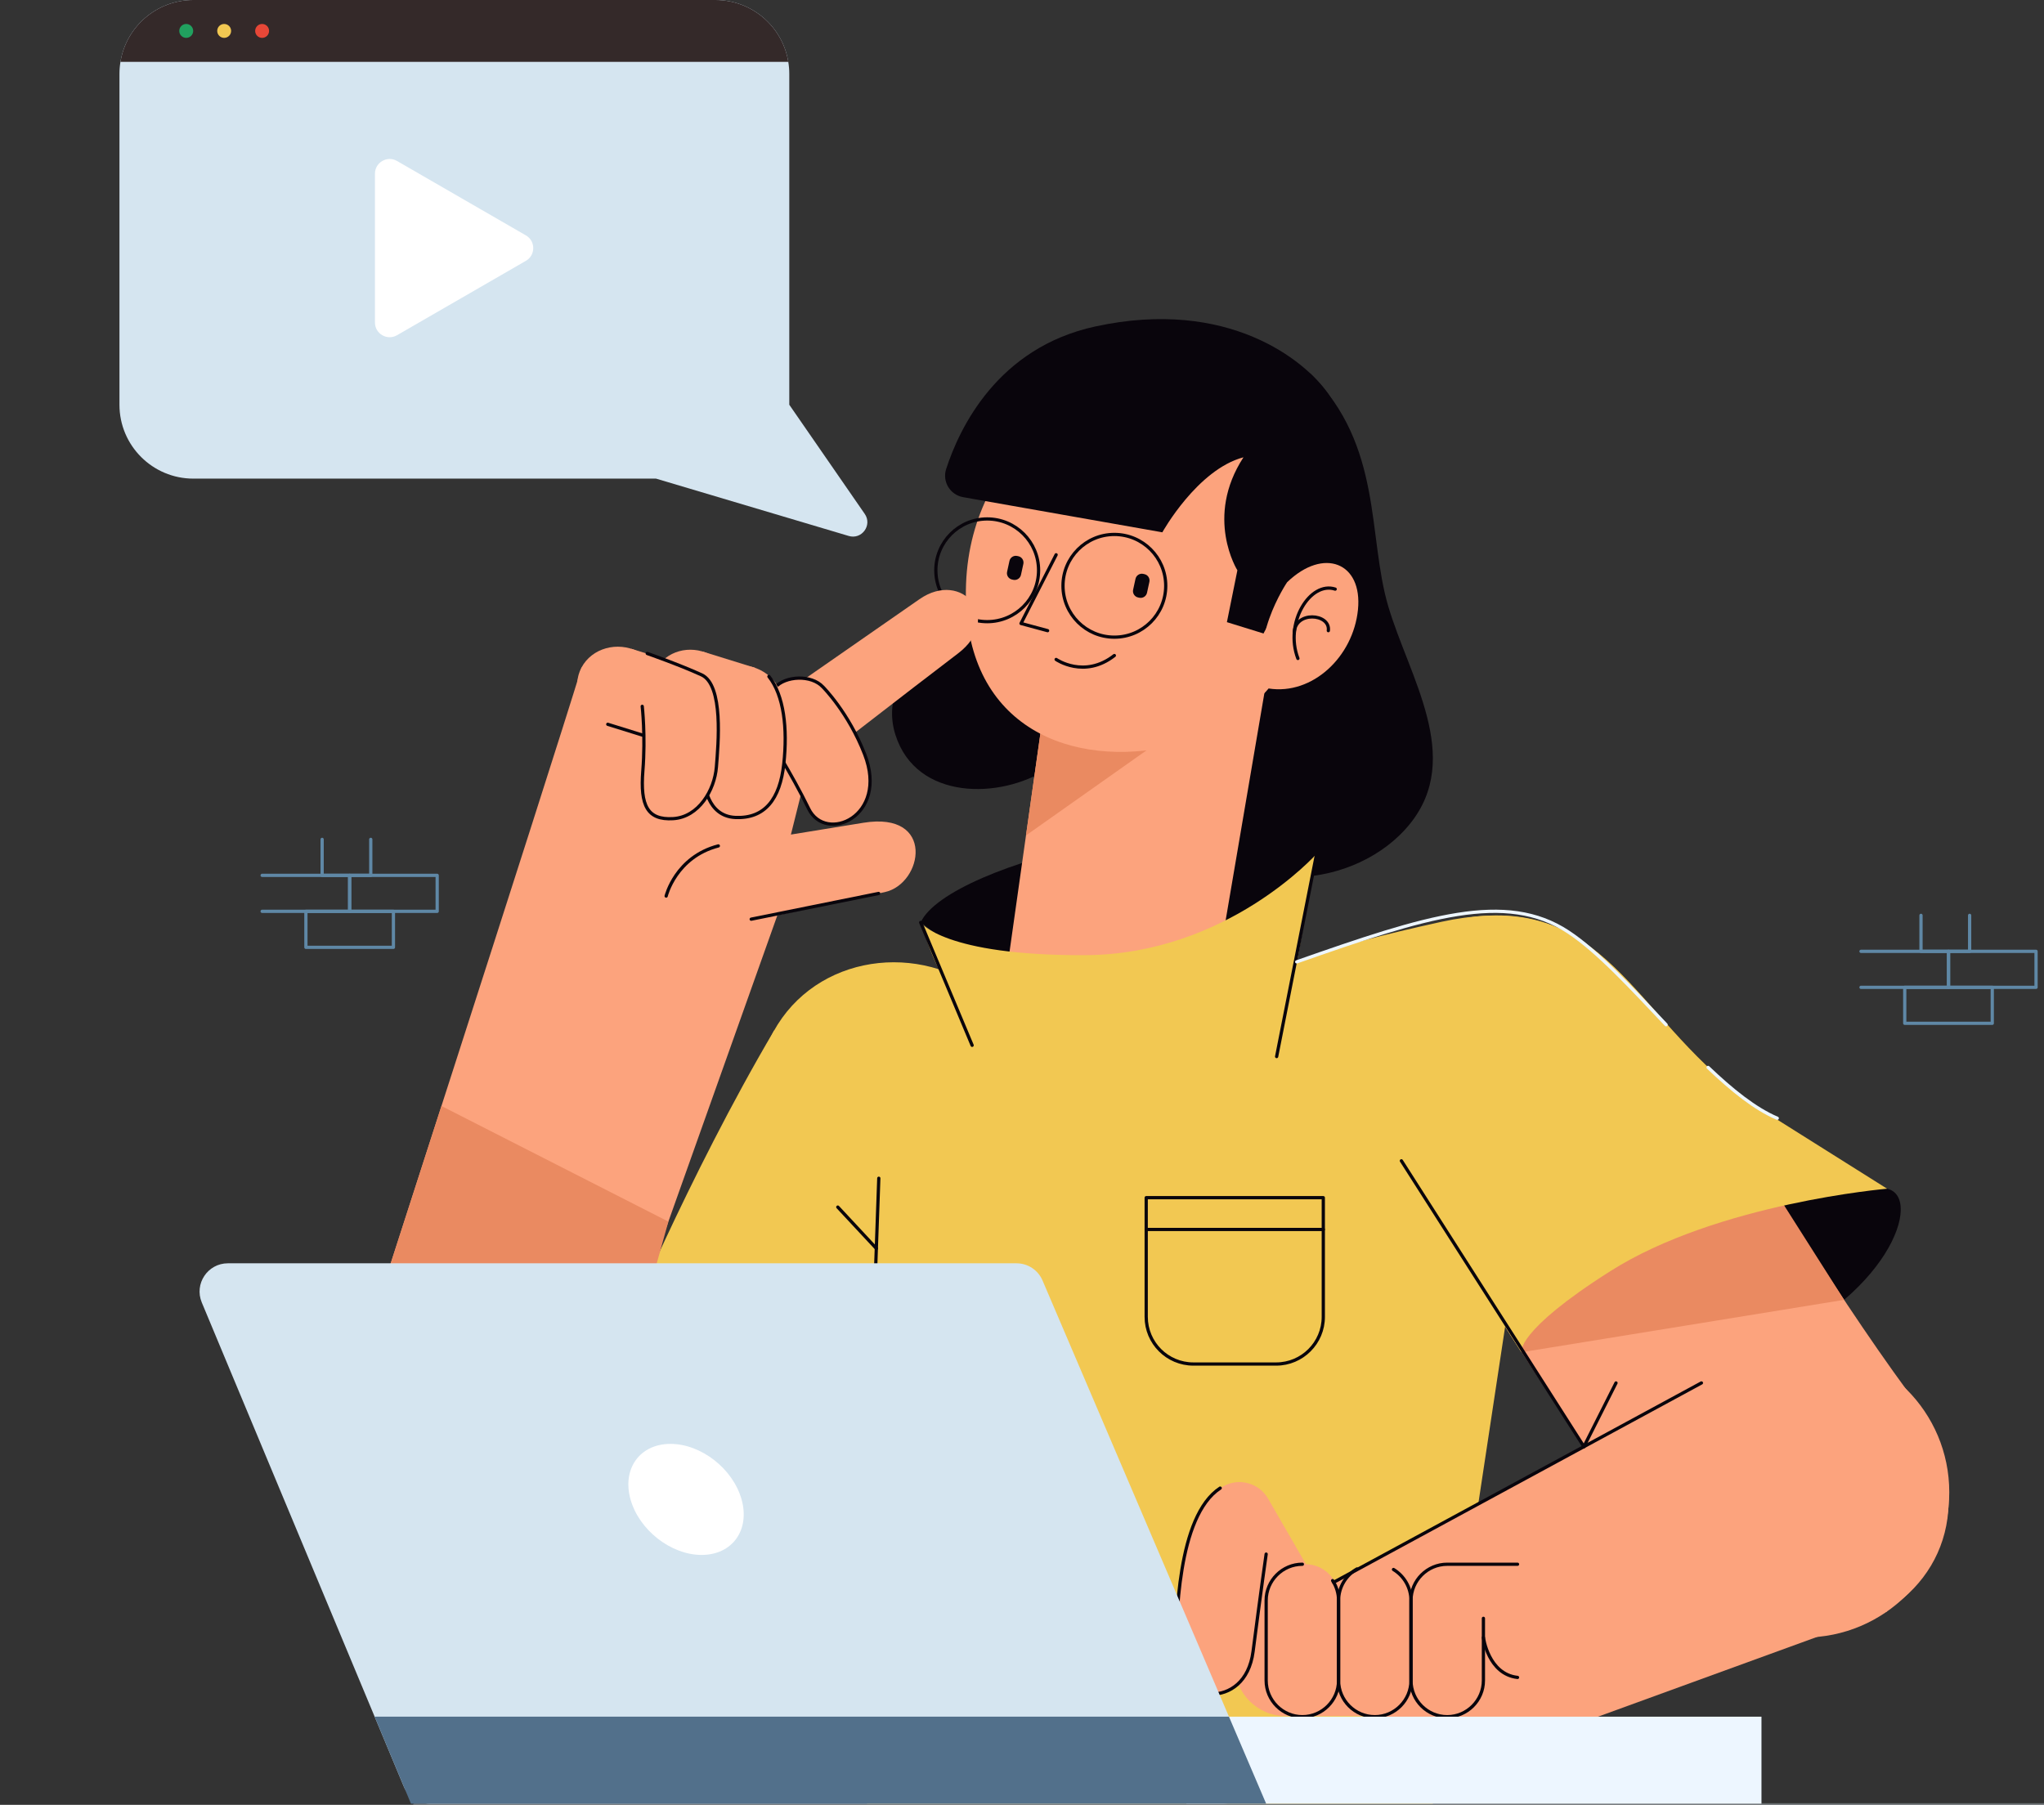 <svg width="616" height="544" viewBox="0 0 616 544" fill="none" xmlns="http://www.w3.org/2000/svg">
<rect x="0" y="0" width="616" height="544" fill="#333333" stroke="none"/>
<g clip-path="url(#clip0_1_574)">
<path d="M656 544L125 544" stroke="#E5F4FF" stroke-opacity="0.3" stroke-width="0.98" stroke-miterlimit="10" stroke-linecap="round" stroke-linejoin="round"/>
<path d="M105.378 263.844H131.754V274.69H105.378V263.844Z" stroke="#5F88A6" stroke-width="0.98" stroke-miterlimit="10" stroke-linecap="round" stroke-linejoin="round"/>
<path d="M79 263.844H105.378V274.69H79" stroke="#5F88A6" stroke-width="0.98" stroke-miterlimit="10" stroke-linecap="round" stroke-linejoin="round"/>
<path d="M92.19 274.69H118.566V285.536H92.19V274.69Z" stroke="#5F88A6" stroke-width="0.98" stroke-miterlimit="10" stroke-linecap="round" stroke-linejoin="round"/>
<path d="M111.738 253V263.846H97.082V253" stroke="#5F88A6" stroke-width="0.98" stroke-miterlimit="10" stroke-linecap="round" stroke-linejoin="round"/>
<path d="M587.228 286.747H613.604V297.592H587.228V286.747Z" stroke="#5F88A6" stroke-width="0.98" stroke-miterlimit="10" stroke-linecap="round" stroke-linejoin="round"/>
<path d="M560.848 286.748H587.226V297.594H560.848" stroke="#5F88A6" stroke-width="0.98" stroke-miterlimit="10" stroke-linecap="round" stroke-linejoin="round"/>
<path d="M574.032 297.592H600.41V308.438H574.032V297.592Z" stroke="#5F88A6" stroke-width="0.98" stroke-miterlimit="10" stroke-linecap="round" stroke-linejoin="round"/>
<path d="M593.587 275.902V286.748H578.931V275.902" stroke="#5F88A6" stroke-width="0.98" stroke-miterlimit="10" stroke-linecap="round" stroke-linejoin="round"/>
<path d="M277.466 278.038C285.616 259.833 372.58 239.323 396.801 257.334L387.105 283.23L299.552 294.537L277.466 278.038Z" fill="#09050C"/>
<path d="M394.952 112.621C416.816 134.417 412.082 161.498 418.394 182.795C424.703 204.092 441.006 228.28 424.966 248.262C408.928 268.243 372.382 271.136 361.603 248.262C350.823 225.388 329.788 222.495 315.721 231.697C301.656 240.901 276.151 241.426 269.842 221.444C263.531 201.462 288.509 184.372 304.548 185.423C320.585 186.474 334.175 95.032 394.952 112.621Z" fill="#09050C"/>
<path d="M314.275 215.924L303.495 292.171L367.123 290.594L381.583 205.772L314.275 215.924Z" fill="#FCA37D"/>
<path d="M309.203 251.81L360.879 215.33L314.277 215.923L309.203 251.81Z" fill="#EA8A61"/>
<path d="M361.864 119.166C329.379 109.672 292.715 134.679 291.139 175.957C289.561 217.236 320.06 231.172 350.821 225.386C381.583 219.604 399.989 190.945 396.342 160.343C393.665 137.864 378.954 124.161 361.864 119.166Z" fill="#FCA37D"/>
<path d="M290.26 149.851L350.297 160.446C350.297 160.446 360.813 141.514 374.748 137.834C362.917 155.976 372.909 171.896 372.909 171.896L369.753 187.527L380.795 190.944C380.795 190.944 386.204 179.093 395.726 179.629C412.346 177.799 413.397 137.571 400.251 118.64C393.324 108.665 370.147 89.72 330.116 98.395C300.595 104.795 289.127 129.067 285.141 141.371C283.913 145.162 286.335 149.159 290.26 149.851Z" fill="#09050C"/>
<path d="M318.286 198.766C318.286 198.766 326.764 204.681 335.836 197.584" stroke="#09050C" stroke-width="0.98" stroke-miterlimit="10" stroke-linecap="round" stroke-linejoin="round"/>
<path d="M318.285 167.216L307.702 187.921L315.721 190.09" stroke="#09050C" stroke-width="0.98" stroke-miterlimit="10" stroke-linecap="round" stroke-linejoin="round"/>
<path d="M305.37 174.765L304.993 174.683C303.946 174.454 303.275 173.411 303.504 172.364L304.222 169.063C304.452 168.015 305.496 167.345 306.542 167.574L306.919 167.657C307.967 167.884 308.637 168.928 308.409 169.976L307.69 173.277C307.461 174.323 306.418 174.993 305.37 174.765Z" fill="#09050C"/>
<path d="M282.034 171.896C282.034 163.346 288.965 156.416 297.514 156.416C306.063 156.416 312.994 163.346 312.994 171.896C312.994 180.445 306.063 187.376 297.514 187.376C288.965 187.376 282.034 180.445 282.034 171.896Z" stroke="#09050C" stroke-width="0.98" stroke-miterlimit="10" stroke-linecap="round" stroke-linejoin="round"/>
<path d="M343.353 180.165L342.975 180.083C341.928 179.854 341.259 178.811 341.485 177.764L342.206 174.463C342.434 173.415 343.478 172.745 344.526 172.974L344.903 173.058C345.949 173.284 346.619 174.328 346.392 175.376L345.673 178.677C345.443 179.723 344.4 180.393 343.353 180.165Z" fill="#09050C"/>
<path d="M320.355 176.569C320.355 168.02 327.285 161.089 335.835 161.089C344.384 161.089 351.315 168.02 351.315 176.569C351.315 185.119 344.384 192.049 335.835 192.049C327.285 192.049 320.355 185.119 320.355 176.569Z" stroke="#09050C" stroke-width="0.98" stroke-miterlimit="10" stroke-linecap="round" stroke-linejoin="round"/>
<path d="M387.894 175.499C398.937 164.85 410.687 169.584 409.248 183.78C407.811 197.979 395.532 209.57 382.346 207.521C375.47 193.838 387.894 175.499 387.894 175.499Z" fill="#FCA37D"/>
<path d="M402.387 177.569C394.894 175.104 387.006 187.626 391.148 198.47" stroke="#09050C" stroke-width="0.98" stroke-miterlimit="10" stroke-linecap="round" stroke-linejoin="round"/>
<path d="M390.05 190.945C390.064 183.978 401.008 184.866 400.319 190.09" stroke="#09050C" stroke-width="0.98" stroke-miterlimit="10" stroke-linecap="round" stroke-linejoin="round"/>
<path d="M277.466 278.038C277.466 278.038 284.368 288.094 327.062 287.897C369.753 287.7 396.801 257.333 396.801 257.333L390.788 290.329C390.788 290.329 396.571 286.122 434.432 277.841C472.292 269.56 492.012 289.588 493.194 322.561C494.378 355.534 454.941 391.03 454.941 391.03L431.82 543.657H261.297V388.663C261.297 388.663 224.619 359.873 227.774 328.716C230.93 297.561 259.127 284.546 283.016 292.17C280.622 288.063 277.466 278.038 277.466 278.038Z" fill="#F2C852"/>
<path d="M345.432 370.576H398.804" stroke="#09050C" stroke-width="0.98" stroke-miterlimit="10" stroke-linecap="round" stroke-linejoin="round"/>
<path d="M345.432 360.996H398.804V396.914C398.804 404.769 392.438 411.136 384.585 411.136H359.653C351.799 411.136 345.432 404.769 345.432 396.914V360.996Z" stroke="#09050C" stroke-width="0.98" stroke-miterlimit="10" stroke-linecap="round" stroke-linejoin="round"/>
<path d="M233.312 310.585C207.266 354.747 186.758 404.439 186.758 404.439L261.298 419.821L264.845 355.141L233.312 310.585Z" fill="#F2C852"/>
<path d="M264.845 355.141L261.297 455.709" stroke="#09050C" stroke-width="0.98" stroke-miterlimit="10" stroke-linecap="round" stroke-linejoin="round"/>
<path d="M384.738 318.461L396.799 257.332" stroke="#09050C" stroke-width="0.98" stroke-miterlimit="10" stroke-linecap="round" stroke-linejoin="round"/>
<path d="M292.971 315.071L277.465 278.039" stroke="#09050C" stroke-width="0.98" stroke-miterlimit="10" stroke-linecap="round" stroke-linejoin="round"/>
<path d="M252.487 363.832L264.099 376.298" stroke="#09050C" stroke-width="0.98" stroke-miterlimit="10" stroke-linecap="round" stroke-linejoin="round"/>
<path d="M568.72 358.296C579.829 360.794 569.048 391.818 528.822 407.593C488.593 423.369 458.488 407.593 458.488 407.593C458.488 407.593 483.204 350.276 568.72 358.296Z" fill="#09050C"/>
<path d="M524.353 341.757C524.353 341.757 550.46 386.109 575.227 419.819C617.822 477.794 537.02 526.193 493.222 460.047C458.488 407.594 453.972 400.494 453.972 400.494L524.353 341.757Z" fill="#FCA37D"/>
<path d="M555.761 391.792L458.488 407.593C458.488 407.593 462.827 376.431 530.858 352.574L555.761 391.792Z" fill="#EA8A61"/>
<path d="M446.855 276.083C487.239 273.097 495.363 312.154 532.042 335.225L568.719 358.296C568.719 358.296 517.646 362.633 485.307 383.141C456.692 401.288 458.488 407.595 458.488 407.595C458.488 407.595 428.12 360.661 418.655 337.392C409.19 314.125 411.952 278.664 446.855 276.083Z" fill="#F2C852"/>
<path d="M587.452 449.792C587.452 473.969 567.852 493.568 543.676 493.568C519.498 493.568 499.9 473.969 499.9 449.792C499.9 425.614 519.498 406.015 543.676 406.015C567.852 406.015 587.452 425.614 587.452 449.792Z" fill="#FCA37D"/>
<path d="M520.616 412.578L388.683 484.104L427.176 537.243L568.721 485.7L520.616 412.578Z" fill="#FCA37D"/>
<path d="M424.12 517.233H387.427C378.973 517.233 372.119 510.378 372.119 501.925V498.886C372.119 490.433 378.973 483.578 387.427 483.578H424.12C432.573 483.578 439.428 490.433 439.428 498.886V501.925C439.428 510.378 432.573 517.233 424.12 517.233Z" fill="#FCA37D"/>
<path d="M393.478 517.43H391.508C386.048 517.43 381.581 512.963 381.581 507.503V481.41C381.581 475.952 386.048 471.485 391.508 471.485H393.478C398.938 471.485 403.407 475.952 403.407 481.41V507.503C403.407 512.963 398.938 517.43 393.478 517.43Z" fill="#FCA37D"/>
<path d="M391.554 487.83L389.848 488.815C385.12 491.545 379.017 489.911 376.287 485.182L363.242 462.586C360.512 457.857 362.146 451.756 366.875 449.026L368.582 448.04C373.311 445.31 379.412 446.947 382.142 451.675L395.188 474.269C397.917 478.997 396.282 485.102 391.554 487.83Z" fill="#FCA37D"/>
<path d="M415.304 517.43H413.334C407.874 517.43 403.407 512.963 403.407 507.503V481.41C403.407 475.952 407.874 471.485 413.334 471.485H415.304C420.764 471.485 425.231 475.952 425.231 481.41V507.503C425.231 512.963 420.764 517.43 415.304 517.43Z" fill="#FCA37D"/>
<path d="M437.13 517.43H435.16C429.7 517.43 425.231 512.963 425.231 507.503V481.41C425.231 475.952 429.7 471.485 435.16 471.485H437.13C442.59 471.485 447.057 475.952 447.057 481.41V507.503C447.057 512.963 442.59 517.43 437.13 517.43Z" fill="#FCA37D"/>
<path d="M401.612 476.419C402.745 478.138 403.407 480.195 403.407 482.396V506.518C403.407 512.519 398.494 517.43 392.493 517.43C386.491 517.43 381.581 512.519 381.581 506.518V482.396C381.581 476.393 386.491 471.483 392.493 471.483" stroke="#09050C" stroke-width="0.98" stroke-miterlimit="10" stroke-linecap="round" stroke-linejoin="round"/>
<path d="M419.954 473.063C423.111 474.981 425.231 478.453 425.231 482.397V506.519C425.231 512.52 420.32 517.43 414.319 517.43C408.317 517.43 403.407 512.52 403.407 506.519V482.397C403.407 478.341 405.65 474.782 408.957 472.9" stroke="#09050C" stroke-width="0.98" stroke-miterlimit="10" stroke-linecap="round" stroke-linejoin="round"/>
<path d="M447.056 487.786V506.519C447.056 512.52 442.146 517.432 436.143 517.432C430.141 517.432 425.23 512.52 425.23 506.519V482.397C425.23 476.395 430.141 471.485 436.143 471.485H457.34" stroke="#09050C" stroke-width="0.98" stroke-miterlimit="10" stroke-linecap="round" stroke-linejoin="round"/>
<path d="M367.729 448.533C354.766 457.023 354.502 488.048 354.24 500.405C353.976 512.763 375.273 516.181 377.64 497.776C380.005 479.371 381.582 468.428 381.582 468.428L367.729 448.533Z" fill="#FCA37D"/>
<path d="M367.728 448.532C354.765 457.023 354.502 488.048 354.239 500.405C353.975 512.763 375.273 516.182 377.639 497.776C380.005 479.371 381.581 468.427 381.581 468.427" stroke="#09050C" stroke-width="0.98" stroke-miterlimit="10" stroke-linecap="round" stroke-linejoin="round"/>
<path d="M447.056 493.57C447.056 493.57 448.503 504.614 457.34 505.6" stroke="#09050C" stroke-width="0.98" stroke-miterlimit="10" stroke-linecap="round" stroke-linejoin="round"/>
<path d="M512.759 416.838L401.924 476.924" stroke="#09050C" stroke-width="0.98" stroke-miterlimit="10" stroke-linecap="round" stroke-linejoin="round"/>
<path d="M477.339 436.04L422.336 349.883" stroke="#09050C" stroke-width="0.98" stroke-miterlimit="10" stroke-linecap="round" stroke-linejoin="round"/>
<path d="M487.016 416.839L477.34 436.04" stroke="#09050C" stroke-width="0.98" stroke-miterlimit="10" stroke-linecap="round" stroke-linejoin="round"/>
<path d="M514.764 321.736C521.893 328.54 528.942 334.231 535.611 337.057" stroke="#EDF6FF" stroke-width="0.98" stroke-miterlimit="10" stroke-linecap="round" stroke-linejoin="round"/>
<path d="M390.786 289.918C429.698 276.244 453.791 268.489 472.637 280.911C481.636 286.843 491.766 297.946 502.109 308.866" stroke="#EDF6FF" stroke-width="0.98" stroke-miterlimit="10" stroke-linecap="round" stroke-linejoin="round"/>
<path d="M175.263 201.18C165.394 233.537 104.923 420.477 104.923 420.477L175.263 441.773L234.281 275.869C234.281 275.869 257.797 270.806 266.62 268.901C278.19 266.402 282.002 244.446 260.18 247.997L238.356 251.548L247.033 216.843L175.263 201.18Z" fill="#FCA37D"/>
<path d="M133.043 333.361L201.431 368.209L186.695 421.002L116.807 383.7L133.043 333.361Z" fill="#EA8A61"/>
<path d="M277.071 180.624C290.086 171.553 302.51 186.484 288.707 196.964C274.903 207.443 241.379 233.471 241.379 233.471L228.563 214.344C228.563 214.344 266.527 187.975 277.071 180.624Z" fill="#FCA37D"/>
<path d="M192.328 196.388C198.643 199.561 201.237 206.852 198.127 212.672C195.016 218.491 187.374 220.636 181.062 217.464C174.747 214.292 172.151 207.001 175.262 201.182C178.372 195.363 186.014 193.216 192.328 196.388Z" fill="#FCA37D"/>
<path d="M208.48 201.399C214.792 204.572 217.388 211.863 214.277 217.682C211.165 223.501 203.525 225.648 197.213 222.475C190.899 219.302 188.301 212.011 191.414 206.192C194.524 200.371 202.165 198.227 208.48 201.399Z" fill="#FCA37D"/>
<path d="M190.227 195.542L206.961 200.735L199.896 223.504L183.162 218.312L190.227 195.542Z" fill="#FCA37D"/>
<path d="M213.858 197.222C219.835 200.224 222.292 207.125 219.347 212.633C216.402 218.142 209.171 220.174 203.194 217.17C197.217 214.168 194.762 207.266 197.705 201.757C200.65 196.25 207.882 194.218 213.858 197.222Z" fill="#FCA37D"/>
<path d="M229.146 201.964C235.123 204.967 237.58 211.868 234.635 217.376C231.69 222.885 224.457 224.917 218.481 221.913C212.505 218.911 210.049 212.011 212.993 206.5C215.937 200.992 223.17 198.961 229.146 201.964Z" fill="#FCA37D"/>
<path d="M211.871 196.422L227.71 201.336L221.023 222.889L205.183 217.975L211.871 196.422Z" fill="#FCA37D"/>
<path d="M231.055 221.401C231.055 221.401 238.606 233.188 243.7 243.744C248.797 254.301 267.853 246.151 260.591 227.373C255.716 214.758 248.017 207.069 248.017 207.069L231.055 221.401Z" fill="#FCA37D"/>
<path d="M250.668 210.21C253.758 215.625 251.874 222.521 246.458 225.612C241.041 228.703 234.145 226.818 231.055 221.403C227.963 215.986 229.849 209.088 235.265 205.998C240.681 202.908 247.576 204.791 250.668 210.21Z" fill="#FCA37D"/>
<path d="M231.054 221.401C231.054 221.401 238.605 233.189 243.699 243.744C248.798 254.301 267.852 246.153 260.59 227.373C255.715 214.757 248.017 207.071 248.017 207.071C244.504 203.27 236.676 203.695 233.556 207.196" stroke="#09050C" stroke-width="0.98" stroke-miterlimit="10" stroke-linecap="round" stroke-linejoin="round"/>
<path d="M213.795 212.525C213.795 212.525 214.495 226.197 213.706 237.633C212.917 249.071 233.054 251.385 235.988 231.915C237.961 218.834 235.15 208.573 235.15 208.573L213.795 212.525Z" fill="#FCA37D"/>
<path d="M235.881 212.526C235.881 218.624 230.936 223.569 224.838 223.569C218.74 223.569 213.795 218.624 213.795 212.526C213.795 206.427 218.74 201.483 224.838 201.483C230.936 201.483 235.881 206.427 235.881 212.526Z" fill="#FCA37D"/>
<path d="M231.727 203.899C236.253 209.613 237.366 219.564 236.218 230.231C235.069 240.901 230.468 246.774 221.66 246.4C212.852 246.027 212.326 235.641 212.326 235.641" stroke="#09050C" stroke-width="0.98" stroke-miterlimit="10" stroke-linecap="round" stroke-linejoin="round"/>
<path d="M193.549 212.899C193.549 212.899 194.25 226.571 193.46 238.008C192.672 249.446 212.81 251.758 215.745 232.29C217.717 219.208 214.903 208.948 214.903 208.948L193.549 212.899Z" fill="#FCA37D"/>
<path d="M215.634 212.899C215.634 218.998 210.69 223.942 204.591 223.942C198.493 223.942 193.549 218.998 193.549 212.899C193.549 206.801 198.493 201.856 204.591 201.856C210.69 201.856 215.634 206.801 215.634 212.899Z" fill="#FCA37D"/>
<path d="M195.06 196.964C195.06 196.964 204.743 200.351 211.426 203.404C218.11 206.457 216.444 224.269 215.897 231.204C215.349 238.139 210.587 246.291 202.845 246.752C195.104 247.21 192.907 242.84 193.736 232.345C194.567 221.851 193.548 212.898 193.548 212.898" stroke="#09050C" stroke-width="0.98" stroke-miterlimit="10" stroke-linecap="round" stroke-linejoin="round"/>
<path d="M183.162 218.313L193.858 221.642" stroke="#09050C" stroke-width="0.98" stroke-miterlimit="10" stroke-linecap="round" stroke-linejoin="round"/>
<path d="M200.758 270.084C200.758 270.084 203.623 258.319 216.486 254.966" stroke="#09050C" stroke-width="0.98" stroke-miterlimit="10" stroke-linecap="round" stroke-linejoin="round"/>
<path d="M226.392 277.052L264.789 269.297" stroke="#09050C" stroke-width="0.98" stroke-miterlimit="10" stroke-linecap="round" stroke-linejoin="round"/>
<path d="M36 22.269V121.994C36 134.29 45.974 144.263 58.27 144.263H197.708L255.784 161.546C259.728 162.722 262.951 158.285 260.61 154.901L237.867 121.994V22.269C237.867 21.036 237.763 19.823 237.564 18.639C235.839 8.058 226.671 0 215.606 0H58.27C47.205 0 38.029 8.058 36.303 18.639C36.104 19.823 36 21.036 36 22.269Z" fill="#D5E5F0"/>
<path d="M113 97.207V52.357C113 48.946 116.693 46.813 119.647 48.519L139.067 59.732L158.486 70.944C161.44 72.649 161.44 76.914 158.486 78.62L139.067 89.832L119.647 101.043C116.693 102.75 113 100.618 113 97.207Z" fill="white"/>
<path d="M36.304 18.639H237.566C235.84 8.058 226.671 0 215.608 0H58.272C47.207 0 38.03 8.058 36.304 18.639Z" fill="#342929"/>
<path d="M76.899 9.319C76.899 10.476 77.838 11.415 78.997 11.415C80.154 11.415 81.093 10.476 81.093 9.319C81.093 8.16 80.154 7.221 78.997 7.221C77.838 7.221 76.899 8.16 76.899 9.319Z" fill="#E74737"/>
<path d="M65.462 9.32C65.462 10.476 66.401 11.416 67.558 11.416C68.717 11.416 69.656 10.476 69.656 9.32C69.656 8.162 68.717 7.222 67.558 7.222C66.401 7.222 65.462 8.162 65.462 9.32Z" fill="#F2C852"/>
<path d="M54.025 9.32C54.025 10.476 54.964 11.416 56.121 11.416C57.278 11.416 58.219 10.476 58.219 9.32C58.219 8.162 57.278 7.222 56.121 7.222C54.964 7.222 54.025 8.162 54.025 9.32Z" fill="#21A15F"/>
<path d="M68.674 380.776H306.348C309.761 380.776 312.844 382.812 314.185 385.949L376.507 531.785C378.911 537.407 374.786 543.657 368.67 543.657H129.531C126.093 543.657 122.989 541.59 121.665 538.417L60.809 392.581C58.465 386.967 62.59 380.776 68.674 380.776Z" fill="#D5E5F0"/>
<path d="M357.522 517.43H530.855V543.657H357.522V517.43Z" fill="#EDF6FF"/>
<path d="M370.374 517.43H112.908L123.853 543.657H381.581L370.374 517.43Z" fill="#52708B"/>
<path d="M223.487 451.943C226.08 461.184 220.688 468.678 211.443 468.678C202.202 468.678 192.609 461.184 190.018 451.943C187.426 442.7 192.817 435.207 202.06 435.207C211.303 435.207 220.896 442.7 223.487 451.943Z" fill="white"/>
</g>
<defs>
<clipPath id="clip0_1_574">
<rect width="616" height="544" fill="white"/>
</clipPath>
</defs>
</svg>
